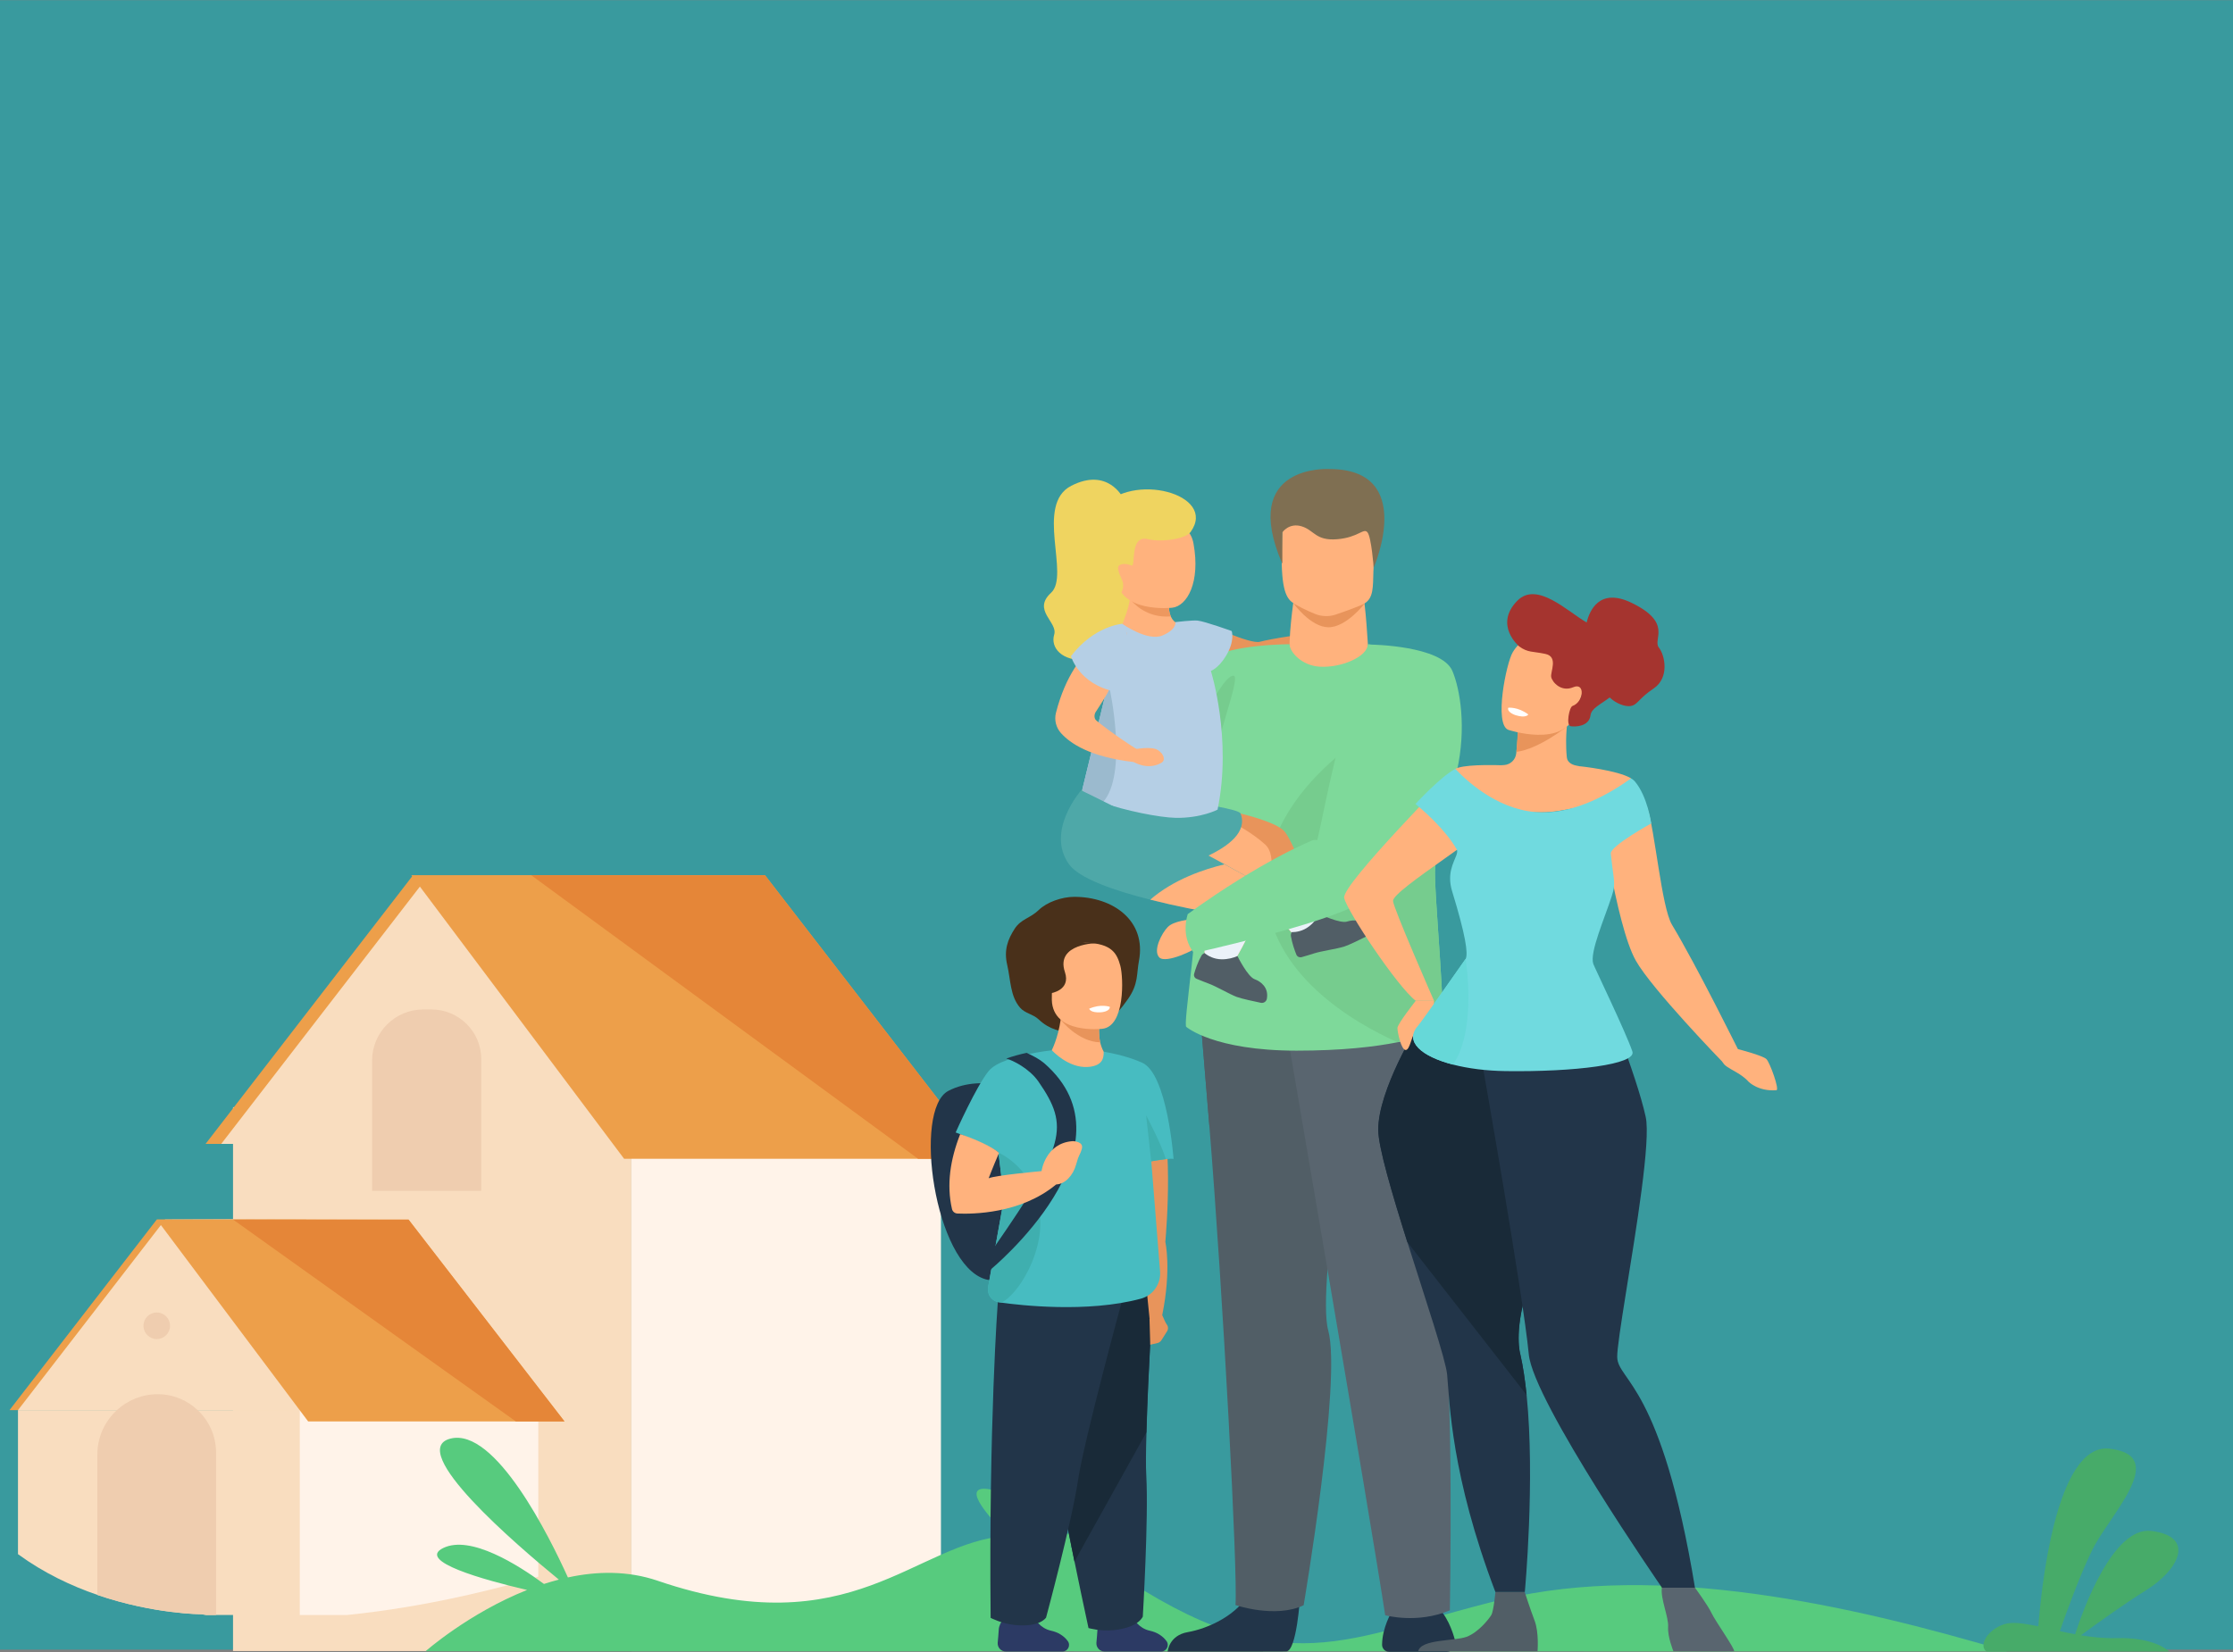 <?xml version="1.0" encoding="utf-8"?>
<svg xmlns="http://www.w3.org/2000/svg" version="1.1" width="1000" height="740" viewBox="0 0 1000 740"><rect x="0" y="0" width="1000" height="740" fill="#808080" stroke="none"/><svg xmlns:xlink="http://www.w3.org/1999/xlink" version="1.1" id="Ebene_1" x="-139" y="0" viewBox="0 0 3027 1752.3" style="enable-background:new 0 0 3027 1752.3;" xml:space="preserve" width="1278" height="740">
<style type="text/css">
	.Schlagschatten{fill:none;}
	.Schein_x0020_nach_x0020_außen_x0020__x002D__x0020_5_x0020_Pt_x002E_{fill:none;}
	.Blauer_x0020_Neonrahmen{fill:none;stroke:#8AACDA;stroke-width:7;stroke-linecap:round;stroke-linejoin:round;}
	.Lichter_x0020_Chrom{fill:url(#SVGID_1_);stroke:#FFFFFF;stroke-width:0.363;stroke-miterlimit:1;}
	.Jive_GS{fill:#FFDD00;}
	.Alyssa_GS{fill:#A6D0E4;}
	.st0{fill:#399A9E;}
	.st1{fill:#F9DDBF;}
	.st2{fill:#FFF3E9;}
	.st3{fill:#ED9F4A;}
	.st4{fill:#EFCDAF;}
	.st5{fill:#E58638;}
	.st6{fill:#57CB7E;}
	.st7{fill:#47AB69;}
	.st8{fill:#E8945B;}
	.st9{fill:#223549;}
	.st10{fill:#515E66;}
	.st11{fill:#59656F;}
	.st12{fill:#FFB27D;}
	.st13{fill:#7ED99A;}
	.st14{fill:#76CC8E;}
	.st15{fill:#7F6F52;}
	.st16{fill:#4EA8A8;}
	.st17{fill:#EFD460;}
	.st18{fill:#ED985F;}
	.st19{fill:#B5CFE5;}
	.st20{fill:#9BBACE;}
	.st21{fill:#EBF2F9;}
	.st22{fill:#2C3A64;}
	.st23{fill:#192A38;}
	.st24{fill:#49301A;}
	.st25{fill:#47BCC1;}
	.st26{fill:#3FAFAF;}
	.st27{fill:#FFFFFF;}
	.st28{fill:#2B478B;}
	.st29{fill:#70DADF;}
	.st30{fill:#A5342F;}
	.st31{fill:#66D8D8;}
</style>
<linearGradient id="SVGID_1_" gradientUnits="userSpaceOnUse" x1="1013.5" y1="394.6" x2="1013.5" y2="393.6">
	<stop offset="0" style="stop-color:#656565"/>
	<stop offset="0.618" style="stop-color:#1B1B1B"/>
	<stop offset="0.629" style="stop-color:#545454"/>
	<stop offset="0.983" style="stop-color:#3E3E3E"/>
</linearGradient>
<rect class="st0" width="3027" height="1750"/>
<g>
	<g>
		<rect x="576.4" y="1174.5" class="st1" width="422.6" height="577"/>
		<rect x="999" y="1174.5" class="st2" width="328.3" height="577.1"/>
		<polygon class="st3" points="1106.4,928.3 968,1213.4 547.3,1213.4 766.6,929.3   "/>
		<polygon class="st1" points="1123,928.3 984.6,1213.4 563.9,1213.4 783.2,929.3   "/>
		<path class="st4" d="M787,1070.8h-8.8c-30,0-54.3,24.3-54.3,54.3v138.1h115.8v-139.9C839.6,1094.4,816,1070.8,787,1070.8z"/>
		<g>
			<polygon class="st3" points="1373,1229.2 991.2,1229.2 765.5,928.3 892.6,928.3 1140.7,928.4    "/>
			<polygon class="st5" points="1373,1229.2 1303,1229.2 892.6,928.3 1140.7,928.4    "/>
		</g>
	</g>
	<g>
		<polygon class="st3" points="737.4,1293 638.8,1495.9 339.3,1495.9 495.5,1293.7   "/>
		<g>
			<polygon class="st1" points="746.4,1293 647.8,1495.9 348.3,1495.9 504.4,1293.7    "/>
			<path class="st1" d="M647.1,1495.9v217.3H548c-3.3-0.5-5-0.8-5-0.8s-50.6,0-110.5-20.5c-27.5-9.4-56.8-23.2-84.2-43.2v-152.8     H647.1z"/>
			<path class="st2" d="M900.2,1495.9v176.7c-18.1,5.3-35.5,10-52.4,14.1c-58,14.3-108.6,22.3-151,26.6h-49.6V1496L900.2,1495.9     L900.2,1495.9z"/>
			<polygon class="st3" points="928,1507.9 656.1,1507.9 495.5,1293.7 576.4,1293.7 762.6,1293.8    "/>
			<path class="st4" d="M558.4,1541v172.3H548c-3.3-0.5-5-0.8-5-0.8s-50.6,0-110.5-20.5v-149c0-18.7,8-35.4,20.7-47.1     c11.4-10.5,26.6-16.9,43.3-16.9c16.4,0,31.4,6.4,42.4,16.9C550.9,1507.2,558.4,1523.2,558.4,1541z"/>
			<circle class="st4" cx="495.5" cy="1406.4" r="14.1"/>
			<polygon class="st5" points="928,1507.9 876.4,1507.9 576.4,1293.7 762.6,1293.8    "/>
		</g>
	</g>
</g>
<path class="st6" d="M2458.4,1751.9c-166.9-49.5-369.2-94.9-535.3-55.2c-166.2,39.8-230,93.5-412.5-30  c-16.6-11.2-31.8-19.5-46.1-25.5c32.2-5.8,75.3-16,56.2-26.4c-19.9-10.8-53.2,7.6-72.4,20.5c-4.8-1.5-9.5-2.7-14.1-3.6  c44-31.5,121.9-91,85.7-93c-35.8-2-79,57.8-100.2,90.8c-3.6-0.4-7.2-0.6-10.7-0.6c-1.9-17.2-8.7-47.6-34-49.5  c-25.8-1.9,4.7,31.6,22.9,49.8c-98.3,6.5-164.8,118.1-371.1,47.7c-31.7-10.8-64.4-10.2-95.2-3.5c-19.4-42.9-77-159.4-124.6-147.3  s70.3,113,115,149.6c-5.3,1.4-10.6,2.9-15.8,4.6c-27.1-20-77.9-52.3-106.9-38.1c-28.4,13.9,42.7,33.7,89,44.5  c-61.7,24.5-107.7,65-107.7,65L2458.4,1751.9z"/>
<path class="st7" d="M2630.3,1752h-194.1c-10.5-8.8,7.1-28.9,25.5-30.2c8-0.6,18.1,1.1,29.6,3.5c2.7-35.5,17.9-194.9,75.4-188.5  c64.6,7.2,0,70.2-18.3,107.6c-13.5,27.6-27.8,67.3-34.3,86c5.2,1.1,10.7,2.3,16.2,3.3c8.5-26.3,40.4-114.8,81-109.6  c47.6,6,28.5,41.5-5.3,62.6c-24.8,15.5-55.2,37.5-69.6,48.1c12.2,2,25,3.3,38,3C2607.8,1736.9,2624,1746.7,2630.3,1752z"/>
<g>
	<g>
		<path class="st8" d="M1608.8,661.6c0,0,46.2,21.9,56.7,19.1c10.5-2.8,50.4-9.8,56-7.3c0,0,6.3,10.1,1.6,16.8    c-4.8,6.7-43.6,24.7-57.6,25.3c-14,0.7-67.2-9-78.5-17.8L1608.8,661.6z"/>
		<path class="st8" d="M1720.1,673.6c0,0,17.8-7.4,23.6,0.9c5.8,8.3,9.1,16.6,8.4,20.9c-0.7,4.2-12.8,6.1-17.6,2.8    c-4.8-3.3-16.7-7.9-16.7-7.9L1720.1,673.6z"/>
	</g>
	<path class="st9" d="M1805.2,1710.4c0,0-9.8,15.9-10,34.4c0,4.1,3.3,7.5,7.4,7.5h61.3c5.9,0,10.3-5.6,8.9-11.3   c-2.9-11.2-9-28.2-21.2-38.5C1832,1686,1805.2,1710.4,1805.2,1710.4z"/>
	<path class="st9" d="M1708.2,1694.2c0,0-3.5,56.8-14.5,57.7c-1.5,0.1-55.8,0.1-55.8,0.1h-70.1c0,0,1.2-17.1,21.4-20.6   c20.3-3.5,54.2-17.8,66.5-44.6C1668.7,1658.5,1708.2,1694.2,1708.2,1694.2z"/>
	<g>
		<path class="st10" d="M1737.6,1343.1c-2.5,31.6-2.8,56.5,0.5,68.3c14.5,52.9-26.1,291.5-26.1,291.5c-29.9,14.3-72.3-0.2-72.3-0.2    c2.6-33.1-13.1-329-27.8-509.6c-6.1-75.8-10.7-128.8-10.7-128.8l178.9-20.8C1780.1,1043.5,1746.1,1233.4,1737.6,1343.1z"/>
		<path class="st10" d="M1780.1,1043.5c0,0-34.1,189.9-42.6,299.6l-125.6-149.9c-6.1-75.8-10.7-128.8-10.7-128.8L1780.1,1043.5z"/>
	</g>
	<path class="st11" d="M1692.4,1084c0,0,90.6,527.4,106.1,629.5c0,0,33.9,9.5,68.6-5.2c0,0,4.5-245.1-7.4-318.9s6.3-302-12.8-323.3   C1827.8,1044.9,1692.4,1084,1692.4,1084z"/>
	<path class="st12" d="M1701.7,634.3c0,0-6.9,46.9-3.9,60.9s49.6,21.6,69.1,10s13.6-15.9,13.6-15.9s-3-53.7-5.7-57.5   S1701.7,634.3,1701.7,634.3z"/>
	<path class="st13" d="M1851.5,920.3c6.2-58.9,4.6-103.2-1.2-136.5c-17-97.8-70.3-101.1-70.3-100.5c0,13.2-28.3,25.3-51.2,23.8   c-19.3-1.3-31.7-15.9-31.7-23.8c0-0.1-0.4-0.1-1,0c-5,0-27.8,0.5-49.4,4.2c-15.7,2.7-30.6,7.1-37.7,14.5   c-3.6,3.8-16.6,14.4-33.2,28.8c-42.4,36.7-108.7,98-105.7,134.6c0,0,81.9,60.2,133.8,22.5c-2.8,97.9-20.6,201.6-16.2,201.5   c0,0,28.9,25.1,116.9,25.1c48.1,0,82.8-4.1,107-8.9c32.9-6.5,45.9-14.1,45.9-14.1C1864.7,1091.3,1849.4,940.6,1851.5,920.3z"/>
	<path class="st14" d="M1857.4,1091.4c0,0-13.1,7.7-45.9,14.1c-45.4-20.1-135.6-72.1-139.1-159.5   c-4.7-116.2,137.1-185.3,137.1-185.3s19,10.6,40.8,23c5.8,33.3,7.4,77.6,1.2,136.5C1849.4,940.6,1864.7,1091.3,1857.4,1091.4z"/>
	<path class="st8" d="M1701,639.6c0,0,18.1,25.5,37.2,25.7s38.6-25.3,38.6-25.3L1701,639.6z"/>
	<path class="st12" d="M1699.2,638.3c5,3.9,16.2,9.4,25.3,13c6.9,2.7,14.6,2.9,21.6,0.5c10.5-3.6,26.5-9.3,30.5-11.8   c9.6-5.8,8.9-17.5,9.4-33.8c0.6-19.3,2.5-34.5,0.4-45.6c-2.6-13.3-11-20.9-34.6-23c-43.4-3.8-61.5,7.1-62.2,21.6   c-0.2,3.9-0.4,7.6-0.5,11.2C1687.4,615.7,1691,631.8,1699.2,638.3z"/>
	<path class="st15" d="M1689.4,564.6c0,0,7.1-10.5,20.5-6.4c13.4,4.1,14.7,15.5,37.5,13.7s28.3-12.6,32.4-7.2   c4.1,5.4,6.5,37.3,6.5,37.3s45.9-104.6-47.1-104.6c0,0-95.9-5.8-49.8,100.6V564.6z"/>
	<path class="st12" d="M1520.4,663.7L1520.4,663.7C1520.4,663.8,1520.4,663.7,1520.4,663.7z"/>
	<path class="st8" d="M1734.5,985.5c0,0-12.2,9.6-30,9.6c0,0-18.2-20-33.5-39.4c-9.9-12.5-18.6-24.8-20.4-31.2   c-4.6-16.2-90-20.8-100.5-32.2s42.4-40,42.4-40s86.7,13.3,99.8,30.3c5.2,6.8,12.9,24.5,20.3,43.3   C1723.9,954.4,1734.5,985.5,1734.5,985.5z"/>
	<path class="st14" d="M1613.1,747.7c0,0,16.4-31.9,24.6-31c8.1,0.9-18.7,66.1-21.1,97.7C1614.1,846.1,1613.1,747.7,1613.1,747.7z"/>
	<path class="st12" d="M1664.5,967.4c-11.4,27.6-26.2,52.8-28.1,56c-0.1,0.2-0.2,0.3-0.2,0.3s-0.1,0-0.3,0   c-2.8,0-26.6-0.5-28.9-10.1c0,0-0.8-33.1,0.5-59.4c0.6-11.8,1.6-22.1,3.3-27.6c0,0-129.1-0.9-126.9-37.4   c2.3-36.5,69.8-55.9,108.6-36.9c0,0,51.5,18.7,78.6,43.4C1684.5,907.8,1676.3,938.9,1664.5,967.4z"/>
	<path class="st16" d="M1487.9,838c0,0-17.2,25.3-13.2,48.8c4,23.6,53.1,36.2,87.4,37.7c0,0,98.2-22.5,83-61.6   C1641.6,854,1487.9,838,1487.9,838z"/>
	<g>
		<path class="st17" d="M1520.3,527.8c0,0-16-32.5-54.8-12.6s-1,94.9-21.4,113.5c-20.4,18.7,7.4,31,3.3,44.4    c-4.1,13.5,7.6,28.7,34.8,26.9s55.7-0.3,67.9-23.8c12.2-23.5,9.5-75.2,4.7-82.4C1550.1,586.4,1520.3,527.8,1520.3,527.8z"/>
		<path class="st12" d="M1583.1,706.1l-65.8-39.3c0.4-0.1,1.7-2.1,6.6-16.2c2.1-6,3.2-11.2,3.8-15.4c0.1-0.4,0.1-0.8,0.1-1.2    c0.7-6,0.2-9.5,0.2-9.5l14.4,5.2l26.7,9.6c-0.3,6.7,0.6,11.4,2.1,14.7c3.5,7.8,10,7.9,10.2,7.9L1583.1,706.1z"/>
		<path class="st18" d="M1571.1,653.8c-25.8,2.1-40.3-14.5-43.5-18.7c-0.5-0.6-0.7-0.9-0.7-0.9s0.3-0.1,0.8-0.2    c2.1-0.6,7.8-2.3,14.6-4.3l26.7,9.6C1568.7,645.9,1569.6,650.5,1571.1,653.8z"/>
		<path class="st12" d="M1572.4,644.6c0,0-57.3,6.2-58.5-32.2c-1.1-38.4-9.7-55.9,30-59.4s49.1,10.7,51.3,23.7    C1602.6,617.3,1588.6,642.9,1572.4,644.6z"/>
		<path class="st17" d="M1547,571.8c-20.3-5.1-12.6,30.5-17.7,28c-5.8-2.8-15.6-2.6-14,4.2c1.5,6.8,3.8,9.3,4.9,13.6    c1.1,4.3,0,12.7-4.7,11c-4.7-1.7-48.6-51.4-17.6-90s123.3-14.9,94.2,25.6C1587.1,571.5,1561.4,575.4,1547,571.8z"/>
		<path class="st19" d="M1620.7,858.8c0,0-17.2,9.1-44.3,8.7c-17.3-0.3-54-7.7-77.6-16.1c-13.5-4.8-22.6-9.9-21.5-14.3    c1.5-6.2,13.1-53.8,23.8-97.8c9.8-40.2,18.7-77.5,18.7-77.5s26.8,18.9,42.5,12.2c15.6-6.7,13.7-14.2,13.7-14.2s18.4-2.2,23.5-1.6    c8,0.9,36.2,11.1,36.2,11.1s3.7,10.3-6.1,26.4c-8.1,13.3-16,15.9-16,15.9S1636.3,783.4,1620.7,858.8z"/>
		<path class="st12" d="M1534.4,794.5c0,0,16.6-3.1,23,1.1c6.5,4.2,8.4,10.8,3.7,13.5c-14.6,8.5-29.4-0.9-29.4-0.9L1534.4,794.5z"/>
		<path class="st20" d="M1498.8,851.3c-13.5-4.8-22.6-9.9-21.5-14.3c1.5-6.2,13.1-53.8,23.8-97.8c3.2-5.7,5.1-9.1,5.1-9.1    S1526.2,821.5,1498.8,851.3z"/>
		<path class="st12" d="M1520.4,666.8c0,0-51,10.7-71.1,89.2c-2,7.6,0.1,15.9,5.5,21.8c9.3,10.2,29.6,25,77.1,30.5    c5.1,0.6,5.9-12.4,5.9-12.4c-0.5,1-32.2-20.3-45.7-31.7c-2.5-2-2.4-6.4-0.6-9.1c4.5-6.9,12.2-18.7,14.8-24.9    C1509.9,721.3,1534.6,670.9,1520.4,666.8z"/>
		<path class="st19" d="M1519.6,661.6c0,0-29.9,2.1-54.4,34.4c0,0,8.2,29.7,47.1,37.6C1512.3,733.7,1536.3,680.3,1519.6,661.6z"/>
	</g>
	<path class="st21" d="M1664.5,967.4c-11.4,27.6-26.2,52.8-28.1,56c-0.2,0.1-0.3,0.2-0.5,0.3c-2.8,0-26.6-0.5-28.9-10.1   c0,0-0.8-33.1,0.5-59.4C1611.4,957.9,1626,968.7,1664.5,967.4z"/>
	<path class="st21" d="M1734.5,985.5c0,0-12.2,9.6-30,9.6c0,0-18.2-20-33.5-39.4c17.2-7.4,35.4-23.8,41.7-29.8   C1723.9,954.4,1734.5,985.5,1734.5,985.5z"/>
	<path class="st10" d="M1673,1059.4c-0.5,3-3.5,5-6.5,4.3c-7.1-1.5-20-4.2-25.4-6.2c-7.6-2.8-22.1-11.4-29.7-14.1   c-2.6-0.9-8.9-3.5-12.9-5.1c-2.2-0.9-3.3-3.2-2.6-5.5c1.3-4.6,3.9-12.5,7.7-19.1c0.7-1.2,1.8-2.1,3.2-2.8   c3.9,3.2,10.1,6.6,18.4,6.7c6.8,0,12.4-1.6,16.6-3.5c0.5,1.1,10.9,21.9,18.2,24.6C1666.5,1041.1,1675.1,1047.4,1673,1059.4z"/>
	<path class="st10" d="M1781.3,985.7c1.4,2.7,0.3,6.1-2.4,7.4c-6.5,3.3-18.3,9.1-23.7,10.9c-7.7,2.5-24.4,4.8-32.1,7.3   c-2.6,0.9-9.1,2.8-13.3,4c-2.2,0.6-4.6-0.5-5.5-2.6c-1.8-4.5-4.6-12.3-5.8-19.7c-0.2-1.4,0.1-2.8,0.7-4.2c5,0,12.1-1.1,18.6-6.2   c5.4-4.2,8.8-9,10.9-13.1c1.1,0.5,22.1,10.5,29.5,8C1764.9,975.4,1775.6,975,1781.3,985.7z"/>
	<path class="st16" d="M1676.8,944c0,0-3.7,21.5-17.7,31.5c0,0-56.9-7.8-109.8-21.2c-38.9-9.8-75.7-22.7-86.3-37.7   c-24.9-35.3,13-78.3,13-78.3s73,35.2,152.1,78.4C1644.3,925.5,1660.7,934.7,1676.8,944z"/>
	<path class="st12" d="M1591.3,975.4c0,0-16.9,1.4-23.3,7.8c-6.4,6.4-16.1,25-9.2,32.3c6.9,7.4,39.8-8.8,40.7-11.4   C1600.4,1001.4,1591.3,975.4,1591.3,975.4z"/>
	<path class="st12" d="M1676.8,944c0,0-3.7,21.5-17.7,31.5c0,0-56.9-7.8-109.8-21.2c24.9-21.6,57.4-32.4,78.8-37.5   C1644.3,925.5,1660.7,934.7,1676.8,944z"/>
	<path class="st13" d="M1869.8,711.7c-11.4-27-86.1-28-86.1-28c-38,99.8-47.2,165.3-57.2,207.4c-1.6-0.2-3.2-0.2-4.5,0   c0,0-53.4,20.9-132.9,78.5c0,0-8.3,22.8,6.6,41.4c0,0,136.9-30.2,175.1-52.6h0.1c0.4-0.2,0.8-0.5,1.1-0.7c0.6-0.4,1.1-0.7,1.7-1.1   C1897.9,875.8,1886.1,750.3,1869.8,711.7z"/>
</g>
<g>
	<path class="st22" d="M1531.5,1716.9c0,0,5.3,10.4,17.2,13c7.5,1.6,13.8,5.5,17.8,11c3.4,4.6,0.1,11.1-5.6,11.1h-60.1   c-5.1,0-9.1-4.4-8.6-9.5c0.4-4.5,0.9-9.6,1.1-13.6c0.4-8.7,9.1-15.7,9.1-15.7L1531.5,1716.9z"/>
	<path class="st9" d="M1545.1,1565.3c2.5,45.7-3.7,149.6-3.7,149.6s-4.2,11.6-30.7,14.4c-14.2,1.5-26.9-2.2-26.9-2.2   c-5.3-24.6-10.3-48.1-14.8-70.4c-32.7-160.3-45.4-259.3-45.4-259.3l129-30c0,0-5.7,90.5-7.3,152.2   C1544.7,1538.8,1544.5,1555.3,1545.1,1565.3z"/>
	<path class="st23" d="M1552.5,1367.3c0,0-5.7,90.5-7.3,152.2l-76.3,137.1c-32.7-160.3-45.4-259.3-45.4-259.3L1552.5,1367.3z"/>
	<path class="st9" d="M1422.8,1160c0,0-49.9-22.7-87.7-2.8c-37.8,19.9-14.7,183.9,39.3,199.8l0,0   C1374.5,1357,1475.6,1389.3,1422.8,1160z"/>
	<path class="st8" d="M1567.2,1405.5c-0.1-0.2-0.3-0.4-0.5-0.6c-1.2-1.8-3.2-6.3-4.7-9.8l0,0c10-49.2,3.3-77.6,3.3-77.6   c1.2-14.3,9.7-114.3-9.9-160.6c-9.5-22.3-25.4-22.4-25.4-22.4s3.7,35.7,1.3,54.9c-2.3,17.6,14.5,182.7,17.3,209.7h-0.1l0.8,27.4   l8.1-1.9c0.3-0.1,0.7-0.2,1-0.4l0,0l0,0c1-0.5,1.8-1.2,2.5-2.1l6.5-10.3C1568.5,1409.9,1568.4,1407.4,1567.2,1405.5L1567.2,1405.5z    M1551.9,1401.1l0.3-0.2l-0.2,0.2C1552,1401.1,1552,1401.1,1551.9,1401.1z"/>
	<path class="st22" d="M1426.8,1716.9c0,0,5.3,10.4,17.2,13c7.5,1.6,13.8,5.5,17.8,11c3.4,4.6,0.1,11.1-5.6,11.1h-60.1   c-5.1,0-9.1-4.4-8.6-9.5c0.4-4.5,0.9-9.6,1.1-13.6c0.4-8.7,9.1-15.7,9.1-15.7L1426.8,1716.9z"/>
	<path class="st24" d="M1468.7,951.3c-12.9,0-29,5.5-37.7,14c-9.2,8.9-18.8,9.4-25.6,20c-7.1,11-11.5,22.4-7.9,37.9   c3.9,16.9,3.1,33.3,13.7,45.7c5.3,6.1,13.8,6.8,19.8,12.5c11,10.4,23.4,13.7,37.7,13.7c26.8,0,43.5-15.9,57.2-35.7   c11-15.9,8.8-26.6,11.4-40.1C1545.4,976.5,1509.8,951.3,1468.7,951.3z"/>
	<path class="st12" d="M1506.4,1123.5l-51.3,26.2l-10.3-35.6c0,0,6.5-12.3,9.5-32.5c1.2-8.5,1.8-18.3,1.1-29.3l41.8,21.4   c0,0-1,3.9-1.7,9.6c-0.7,6.2-1,14.5,0.7,22.4C1497.8,1112.4,1500.8,1118.9,1506.4,1123.5z"/>
	<path class="st9" d="M1387.6,1381.2c0,0-9.7,129.2-7.6,335.1c0,0,11.8,6.2,25.9,7.6c26.5,2.6,32.9-7.9,32.9-7.9   s27.1-100.5,33.9-145.8c6.2-41.7,47.2-192.4,47.2-192.4L1387.6,1381.2z"/>
	<path class="st25" d="M1540.3,1127.1c-4.6-2.1-18.9-7.9-40.4-11.5c0.2,7.4-1.7,14.3-14.6,16c-17.2,2.2-32.6-9.5-40.4-17.5l0,0l0,0   c0,0-12.1,1.3-26.3,4.4c-7.1,1.6-14.7,3.6-21.5,6.1c-8.3,3-15.4,6.8-19.2,11.5l0,0l0,0c-13.2,16.2-35,65.2-35,65.2   s36.3,13.4,45.4,21.3l0.2,1.8l5.7,47.1l-16.9,93.9c-0.1,0.8-0.2,1.6-0.2,2.5c0,6.3,4.3,11.9,10.6,13.4c0,0,1.5,0.2,4.1,0.6   c17.9,2.5,90.7,11.2,147.7-4.3c12.8-3.5,21.3-15.7,20.2-29l-9.3-116.7c5-0.9,10.7-1.8,15.3-2.3c3.9-0.4,7-0.6,8.3-0.2   C1574,1229.4,1567.5,1138.3,1540.3,1127.1z"/>
	<path class="st26" d="M1432.7,1300.2c-0.7,32.8-22.2,71.2-40.9,81.6c-2.7-0.4-4.1-0.6-4.1-0.6c-6.3-1.5-10.6-7.2-10.6-13.4   c0-0.8,0.1-1.6,0.2-2.5l16.9-93.9l-5.7-47.1c0.3-0.8,0.4-1.3,0.4-1.3S1434,1242.4,1432.7,1300.2z"/>
	<path class="st26" d="M1565.7,1229.6c-4.8,0.5-15.4,2.3-15.4,2.3l-5.4-48.9C1545,1183,1562.9,1217.5,1565.7,1229.6z"/>
	<path class="st9" d="M1379.8,1346.9l4.4-24.4c74.3-107.6,80-126.9,46.5-175.2c-9.6-13.8-27-22.5-34.1-24.4   c6.8-2.5,14.4-4.5,21.5-6.1c7.1,3.3,13.5,6.6,18.6,10.9C1538.7,1216.2,1379.8,1346.9,1379.8,1346.9z"/>
	<path class="st12" d="M1467.1,1210.5c-29.1,2-33.1,31.8-33.1,31.8s-48.9,4.4-56.1,7.6c0,0,4-10.7,11-26.9   c-6.4-6.3-27.3-15.6-41.2-19.9c-10.6,27-14.6,53.7-8.7,79.4c0.6,2.7,3,4.7,5.8,4.8c15.5,0.7,66.9,0.5,104.5-30.7l0.7-0.2   c9-0.5,17.5-9.5,20.7-21.2c3.2-11.8,3.5-8.2,6-16.4C1479.2,1210.6,1467.1,1210.5,1467.1,1210.5z"/>
	<path class="st8" d="M1496.2,1105.7c-23.8-0.6-41.9-24-41.9-24l41.2,1.7C1494.8,1089.5,1494.5,1097.8,1496.2,1105.7z"/>
	<path class="st12" d="M1498.5,1091.3c0,0-52.5,6.4-53.6-30.6s20.8-60.9,35.4-60.7c29.1,0.5,33.9,12.3,37.3,24.6   C1520.9,1036.9,1522.7,1088.7,1498.5,1091.3z"/>
	<path class="st27" d="M1484.5,1070c0,0,1.1,4.6,12.6,3.8c0,0,9.7-0.7,9.3-5.8C1506.4,1068,1497,1064.5,1484.5,1070z"/>
	<path class="st24" d="M1493.3,1000.4c0,0-44.9,0-34.5,30.8c6.5,19.4-15.1,22.4-15.1,22.4l-10.4-31.1l6.5-24.2L1493.3,1000.4z"/>
</g>
<g>
	<path class="st12" d="M2102.7,980.9c-11.2-18.6-18.1-101.4-26.2-123.6c-5.1-14-18.7-30.8-17.3-31.8c-14.5-8.6-53.8-12.7-53.8-12.7   v0.1c-1.5-0.3-3.1-0.6-4.5-0.9c-4.7-0.9-9.2-3.7-9.7-8.5c0-0.2,0-0.5-0.1-0.7c-0.6-5.9-0.7-11.9-0.7-17.1c0-0.1,0-0.1,0-0.2   c0.1-8.5,0.8-14.8,0.8-14.8h-0.2l-50.9-8.2c-0.7,15.9-1.6,27.7-2.6,36.6c-0.7,6.8-6.2,12-13,12.4c-1,0.1-2,0.1-3.1,0.2l0,0   c0,0-32.8-1.3-45.4,2.6c-1,0.3-2.1,0.7-3.2,1.3c0.8,0.8-120.9,122.8-117.8,136.9c3.1,14.1,56.5,94.3,75.9,109.1h19.4   c0,0-43-98-43.5-105.9c-0.8-11.6,108-76.7,108-88.6c0-4.3,30.3-5.6,50.2-5.5c21,0.2,60.6-10.8,60.6-10.8s17.1,129.6,38.7,168.1   c17,30.3,92.4,108,92.4,108l15.9-14.1C2172.5,1112.8,2129.7,1025.9,2102.7,980.9z"/>
	<path class="st9" d="M1948.5,1479.8c9.2,90.5-1.9,209.1-1.9,209.1h-31.2c-47.1-123.9-48.5-201.6-51.2-230.8   c-1.5-15.9-22.9-79.5-42.2-140.6c-16.1-51.1-30.7-100.4-30.8-118.9c-0.2-42.4,42-110.4,42-110.4s60.7,23.4,98.1,46.5   c12.5,7.7,22.1,15.3,25.3,21.7c8.7,17,15.1,138.6-8,212.8c-13.9,44.7-6.8,67.6-6.8,67.6C1944.8,1449.9,1946.9,1464.4,1948.5,1479.8   z"/>
	<path class="st23" d="M1948.7,1369.2c-13.9,44.7-6.8,67.6-6.8,67.6c2.9,13,5,27.6,6.6,43l-126.6-162.3   c-16.1-51.1-30.7-100.4-30.8-118.9c-0.2-42.4,42-110.4,42-110.4s60.7,23.4,98.1,46.5c12.5,7.7,22.1,15.3,25.3,21.7   C1965.4,1173.4,1971.8,1295,1948.7,1369.2z"/>
	<path class="st10" d="M1915.4,1688.9c0,0-1.8,20.3-4.4,24.5s-13.6,18.3-26.2,23s-48.5,2.3-51.3,15.3h126.6c0,0,1.7-19.6-3.1-32.4   c-4.9-12.9-10.5-30.4-10.5-30.4H1915.4z"/>
	<path class="st11" d="M2127.1,1684.3c0,0,14.2,19.4,17.6,27c3.5,7.7,26.5,40.2,23.7,40.4c-2.8,0.3-64.2,0-64.2,0   s-6.3-15.3-5.6-25.8s-8.4-30.3-6.6-41.7C2093.8,1673,2127.1,1684.3,2127.1,1684.3z"/>
	<path class="st9" d="M2127.1,1684.3h-35c0,0-136.6-197.5-141.3-247.7c-5.9-62.8-49.7-310.6-49.7-310.6l140.1-43.6   c0,0,12.2,31.5,22.5,63.2c4.5,13.8,8.6,27.7,11.1,39.1c5.6,25.1-10.2,119.8-21,187.1c-5.3,33.2-9.4,59.7-9.2,68   C2045.4,1465,2091.5,1468.3,2127.1,1684.3z"/>
	<path class="st28" d="M1939.4,776.2c-0.1,1.3-0.2,2.5-0.2,3.7C1939.2,778.7,1939.3,777.5,1939.4,776.2z"/>
	<path class="st28" d="M1939.7,771c-0.1,1.4-0.1,2.7-0.2,4C1939.6,773.7,1939.6,772.3,1939.7,771z"/>
	<path class="st28" d="M1940.1,762.5c0,1-0.1,2-0.1,2.9C1940,764.4,1940.1,763.5,1940.1,762.5L1940.1,762.5z"/>
	<path class="st29" d="M2060.7,1115.4c4.6,13.7-61.4,21.8-134.5,20.8c-20.7-0.3-39.9-2.8-55.7-6.9c-33.5-8.7-51.9-24.4-37.2-41.1   c4.2-4.8,50.6-71.1,50.6-71.1c2.7-5.9-0.2-25.4-14.4-71.7c-5.8-18.9,1.8-30.7,4.5-38.2l0,0c0.9-2.6,1.3-4.7,0.3-6.4   c-6.3-10.9-15.5-21.5-23.8-29.9c-10.6-10.8-19.9-18.1-19.9-18.1s27.2-29.6,42.3-37.2c15.6,16.4,49.6,45.8,92.2,46.1   c36.8,0.3,72.5-20.4,94.2-36.1c1.6,1,3,2,3.9,3.1c13.6,15.9,17.5,44.7,17.5,44.7s-43.7,24.1-42.9,32c2.2,21.6,4.2,28,3.3,35.7v0.1   c-0.3,2.7-1.1,5.6-2.3,9.4c-7.5,23.4-23.6,59.6-19.6,71.8C2020.1,1025.3,2054.1,1095.7,2060.7,1115.4z"/>
	<path class="st12" d="M1876,814.2c0.7-0.2,1.5-0.4,2.3-0.6C1877.5,813.8,1876.7,814,1876,814.2L1876,814.2z"/>
	<path class="st12" d="M1993.5,808.3c1.1,1.1,2.4,2,3.9,2.6C1995.9,810.3,1994.6,809.4,1993.5,808.3z"/>
	<path class="st12" d="M1997.4,810.9c0.5,0.2,1.1,0.4,1.7,0.6C1998.5,811.4,1998,811.2,1997.4,810.9z"/>
	<path class="st12" d="M2172.5,1112.8c0,0,26.8,6.9,30.4,10.7c3.7,3.7,14.2,32.8,10.5,33c-19.2,1.4-29.3-8.9-29.3-8.9   c-11.6-12.8-28.9-14.8-28.1-24.1C2156.9,1114.1,2172.5,1112.8,2172.5,1112.8z"/>
	<path class="st12" d="M1830.9,1061.6c0,0-19.4,24.5-19.4,28.9s3.9,23,8.6,23.3s6.3-15.2,9.9-18.1c3.7-2.9,16.7-8.3,18.6-13.3   c1.8-5,1.6-20.9,1.6-20.9L1830.9,1061.6L1830.9,1061.6z"/>
	<path class="st8" d="M1937.7,797.5c24.1-3.1,53.4-26.8,53.4-26.8c-17.1-9.3-31.9-10.2-43.5-7c-2.7,0.8-5.3,1.7-7.7,2.9   L1937.7,797.5z"/>
	<g>
		<path class="st12" d="M1929,774.1c0,0,59.5,19.9,71.3-17.4c11.8-37.3,27.4-59.8-10.1-74c-37.5-14.3-49.4-2.4-56.4,9.1    C1926.9,703.3,1913.8,768,1929,774.1z"/>
		<path class="st27" d="M1950.3,757.8c0,0-2.2,4.3-13.4,0.8c0,0-9.4-2.9-7.9-7.9C1929,750.7,1939.1,749.4,1950.3,757.8z"/>
	</g>
	<path class="st30" d="M2088.7,686.7c-6.7-8.6,15.2-26.2-29.2-47.5c-33.7-16.1-44.2,8.3-47.3,21c-20.1-11.4-52.8-44.4-73.7-22.9   c-25,25.7,2.1,48.3,2.1,48.3c9.5,6.9,14.1,5,27.9,8c13.9,3,5,19.1,6.1,24.5s10.5,16.3,23.4,10.8c12.8-5.5,11.3,15.6-0.8,19.9   c-3.5,1.2-7.1,20.7-2,21.5c4.2,0.7,19.5,0.8,21.1-11.6c0.9-7.4,10.3-11.3,20.3-18.9c6.9,6.6,16.6,9.9,21.9,9.1   c7.9-1.1,8-7.4,24.8-18.7S2095.4,695.2,2088.7,686.7z"/>
	<path class="st31" d="M1870.4,1129.3c-33.5-8.7-51.9-24.4-37.2-41.1c4.2-4.7,50.6-71.1,50.6-71.1S1896.2,1092,1870.4,1129.3z"/>
</g>
</svg></svg>
